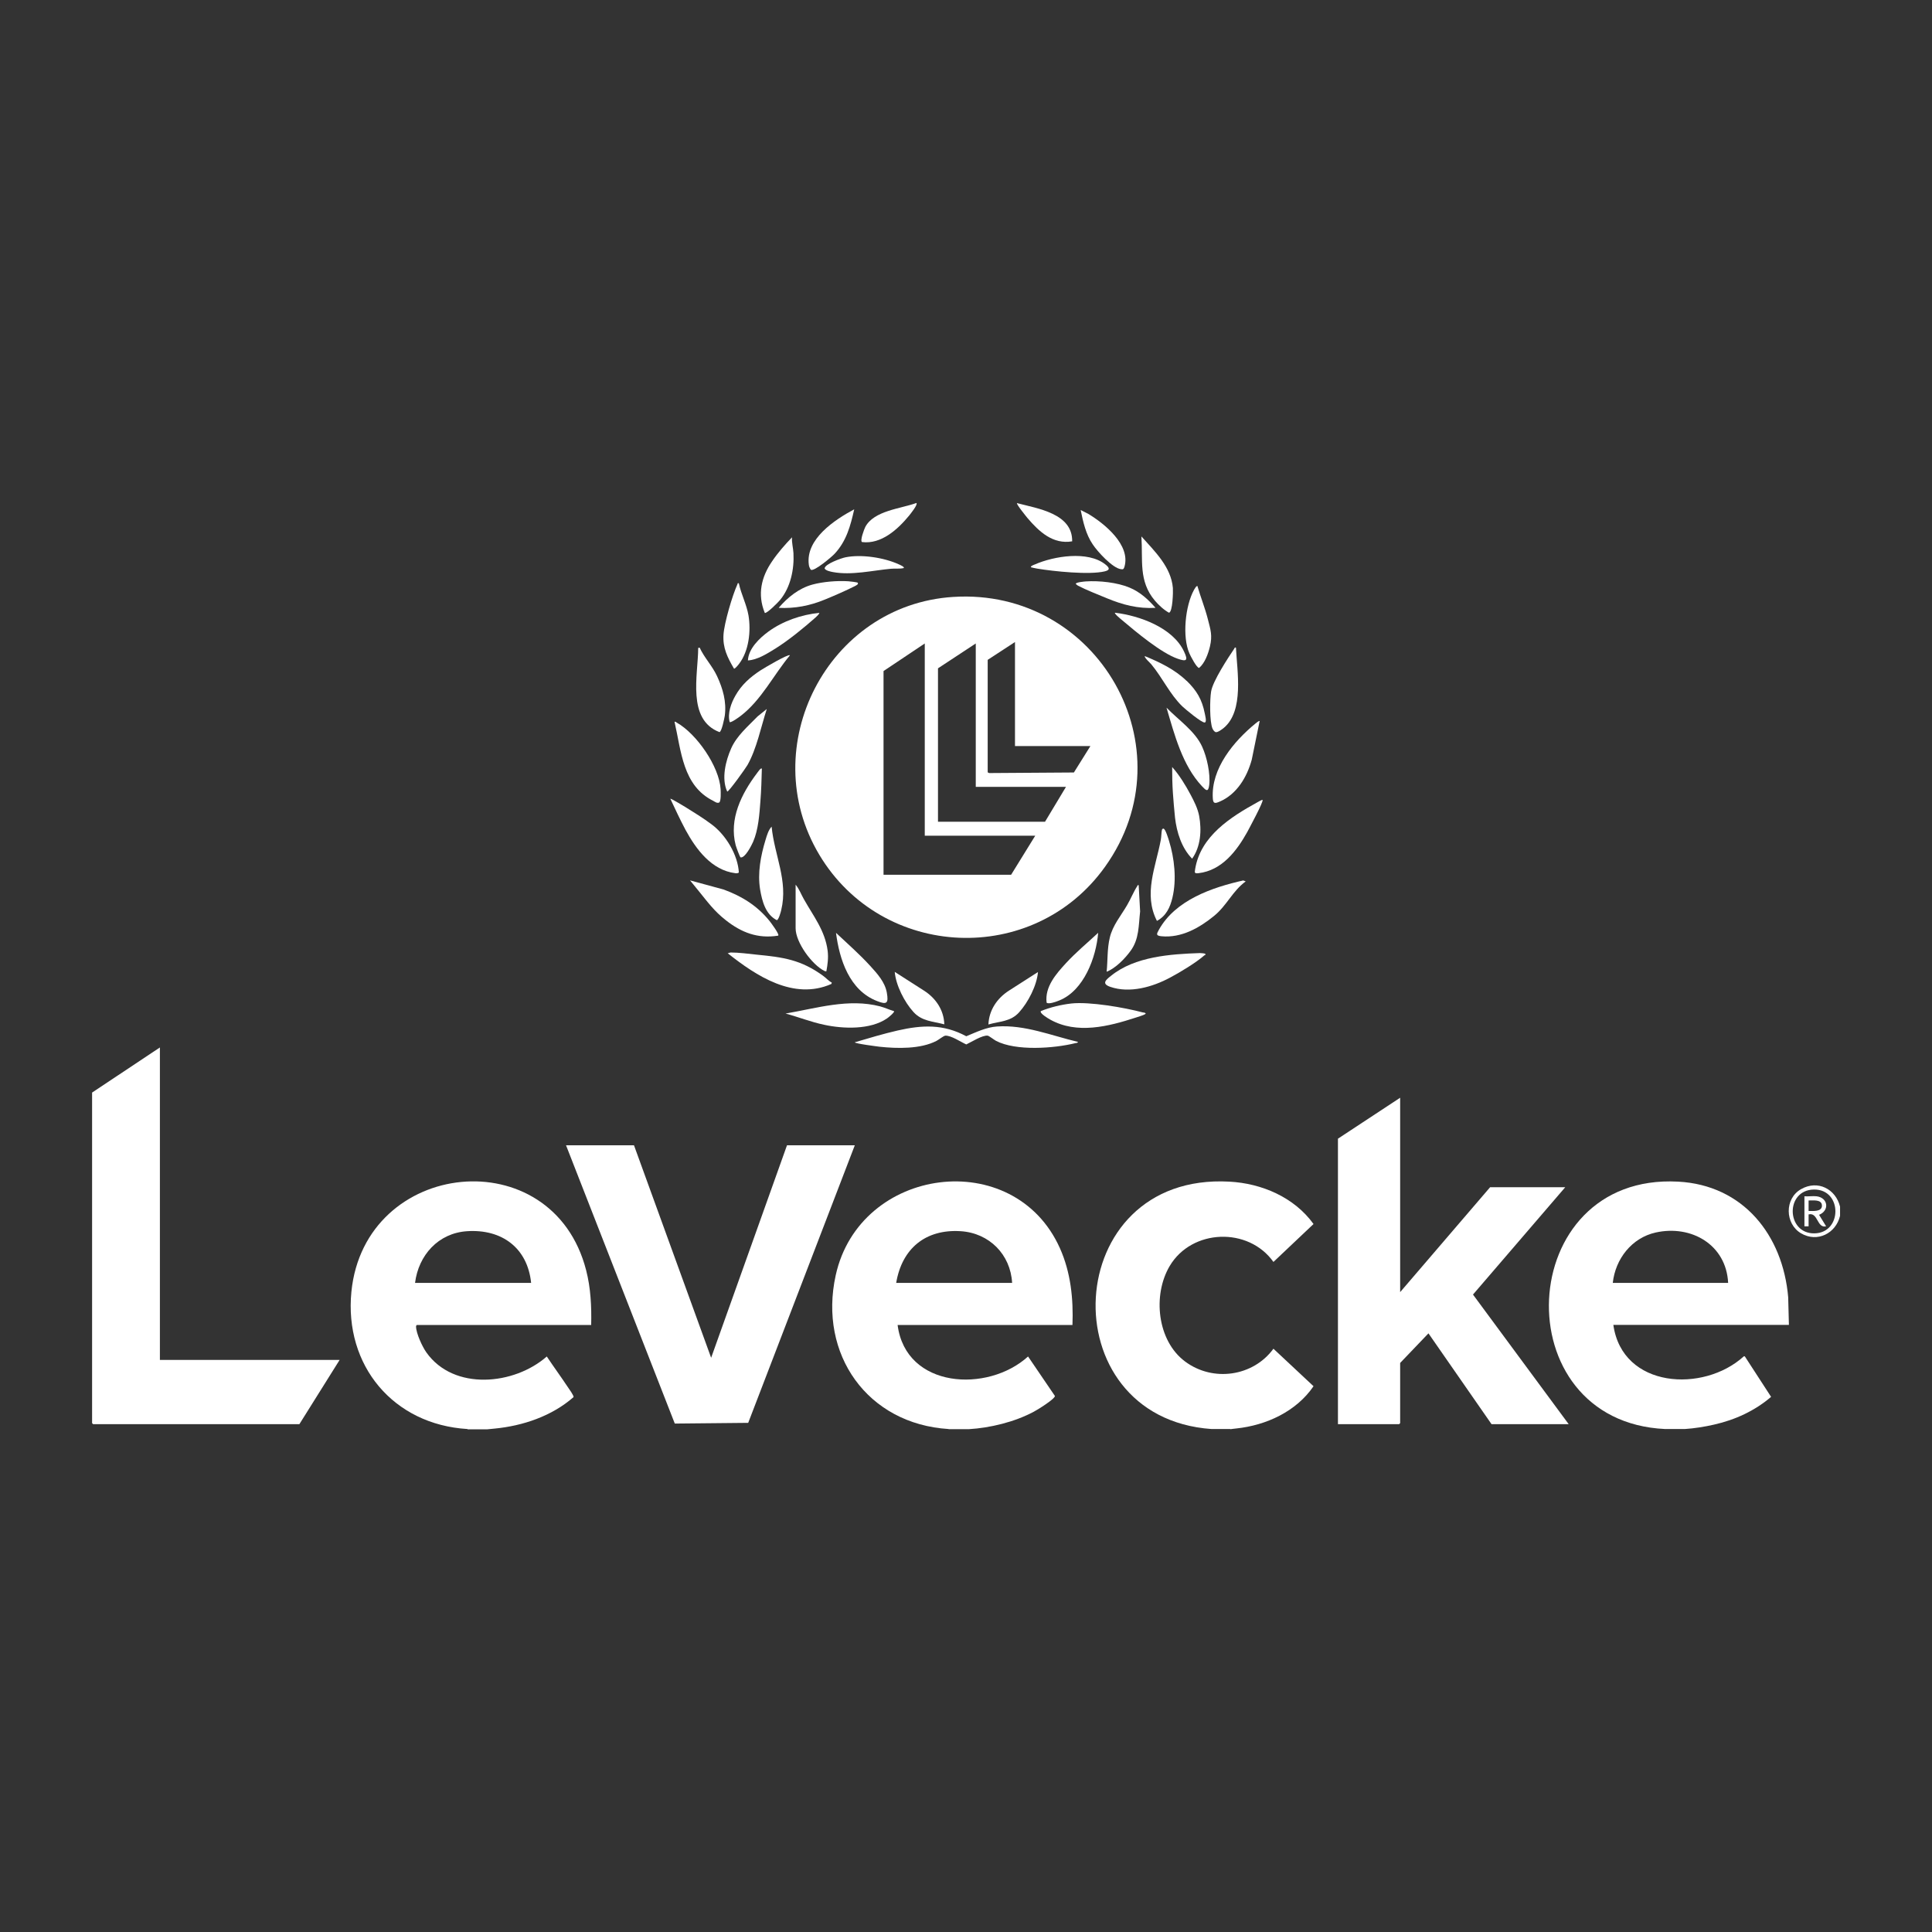 <?xml version="1.0" encoding="UTF-8"?> <svg xmlns="http://www.w3.org/2000/svg" id="Layer_1" data-name="Layer 1" viewBox="0 0 134.48 134.48"><rect x="0" y="0" width="134.48" height="134.48" fill="#333333" stroke="none"/><defs><style> .cls-1 { fill: #fff; } </style></defs><g id="LK5GtU"><g><path class="cls-1" d="M115.91,99.47c-11.31-.52-10.55-17.84.9-17.22,4.53.24,7.29,3.72,7.66,8.05l.05,1.92h-12.22c.62,4.42,6.27,4.75,9.08,2.19h.07s1.83,2.82,1.83,2.82c-1.13.97-2.5,1.6-3.96,1.93-.65.15-1.4.27-2.05.31h-1.36ZM120.29,89.3c-.13-2.65-2.55-4.06-5.04-3.51-1.67.37-2.81,1.84-2.99,3.51h8.03Z"></path><path class="cls-1" d="M32.54,99.47c-5.15-.31-8.59-4.41-8.08-9.56.93-9.26,14-10.61,16.34-1.49.32,1.24.38,2.53.35,3.81h-12.14s-.05.04-.05.1c0,.47.44,1.42.72,1.81,1.91,2.69,6.12,2.27,8.38.28.47.71.98,1.4,1.45,2.11.08.12.45.62.41.72-1.51,1.32-3.52,2-5.5,2.19-.16.02-.38.04-.51.05h-1.36ZM36.97,89.3c-.25-2.44-2.04-3.76-4.46-3.6-2,.13-3.38,1.67-3.62,3.6h8.08Z"></path><path class="cls-1" d="M66.03,99.47c-5.65-.35-9.07-5.2-7.86-10.7,1.67-7.6,12.42-9.02,15.61-1.88.75,1.68.94,3.51.87,5.34h-12.17c.57,4.43,6.28,4.74,9.08,2.19l1.87,2.75c0,.21-1.24.98-1.48,1.1-1.33.71-3.02,1.12-4.51,1.21h-1.41ZM70.45,89.3c-.11-1.98-1.59-3.47-3.57-3.6-2.46-.16-4.1,1.21-4.5,3.6h8.08Z"></path><path class="cls-1" d="M85.64,99.47h-1.31c-11.33-.8-10.56-17.87,1.24-17.22,2.26.12,4.52,1.09,5.86,2.95l-2.79,2.64c-1.74-2.45-5.68-2.31-7.22.28-1.2,2.02-.88,5.2,1.07,6.65s4.74,1.04,6.15-.89l2.79,2.61c-1.2,1.76-3.29,2.72-5.37,2.94-.13.01-.32.04-.41.05Z"></path><path class="cls-1" d="M128.08,84v.63c-.29,1.22-1.58,1.88-2.71,1.22s-1.17-2.42,0-3.08,2.41,0,2.71,1.22ZM126.26,82.8c-2.01.03-1.93,3.07.03,3.05s1.96-3.08-.03-3.05Z"></path><path class="cls-1" d="M66.36,41.55c10.05-.64,16.46,10.53,10.56,18.78-4.97,6.96-15.5,6.5-19.89-.83-4.5-7.53.58-17.4,9.32-17.95ZM70.65,51.94v-7.25l-1.9,1.24v7.83l.1.05,5.9-.04,1.15-1.84h-5.26ZM64.37,58.17v-13.38l-2.87,1.92v14.18h8.88l1.68-2.72h-7.69ZM67.92,54.76v-9.97l-2.63,1.73v10.68h7.45l1.46-2.43h-6.28Z"></path><polygon class="cls-1" points="97.46 76.41 97.46 89.94 103.72 82.64 108.95 82.64 102.53 90.11 109.19 99.13 103.82 99.13 99.43 92.81 97.46 94.87 97.46 99.06 97.39 99.13 93.13 99.13 93.13 79.26 97.46 76.41"></polygon><polygon class="cls-1" points="11.13 94.66 23.64 94.66 20.84 99.13 6.48 99.13 6.41 99.06 6.41 76.05 11.13 72.91 11.13 94.66"></polygon><polygon class="cls-1" points="44.13 79.72 49.5 94.51 54.78 79.72 59.5 79.72 52.08 99.04 46.97 99.09 39.4 79.72 44.13 79.72"></polygon><path class="cls-1" d="M75.03,72.52c0,.08-.12.08-.18.09-1.49.37-4.14.56-5.52-.16-.13-.07-.48-.34-.57-.36-.36-.06-1.16.45-1.5.61-.36-.16-1.07-.64-1.46-.61-.11,0-.47.29-.61.36-1.11.58-2.75.54-3.96.41-.16-.02-1.74-.22-1.73-.31.98-.29,1.98-.59,2.98-.82,1.72-.39,3.18-.46,4.78.4.68-.28,1.39-.63,2.14-.68,1.94-.13,3.77.63,5.62,1.07Z"></path><path class="cls-1" d="M57.9,68.39l-.03.1c-2.62,1.16-5.23-.56-7.22-2.14.07,0,.14-.05.22-.05.55,0,1.24.09,1.8.15,1.85.18,3.08.35,4.62,1.47.21.15.39.37.62.48Z"></path><path class="cls-1" d="M54.15,65.13c-1.41.22-2.54-.22-3.62-1.07-.83-.65-1.27-1.27-1.92-2.07l-.58-.71,2.35.64c1.27.47,2.32,1.12,3.18,2.18.09.11.71.94.61,1.02Z"></path><path class="cls-1" d="M83.89,66.39c.07.08-.04.09-.06.11-.55.49-1.72,1.2-2.39,1.55-1.21.65-2.8,1.11-4.16.64-.63-.22-.3-.49.07-.78,1.65-1.33,4.12-1.5,6.17-1.57.07,0,.33.02.37.05Z"></path><path class="cls-1" d="M86.55,61.29l.16.06c-.93.68-1.3,1.67-2.21,2.41-1.02.83-2.27,1.54-3.65,1.41-.4-.04-.35-.15-.19-.44,1.15-2.08,3.71-2.96,5.9-3.45Z"></path><path class="cls-1" d="M51.42,60.74c-.08.05-.15.05-.24.04-1.66-.21-2.73-1.67-3.46-3.01-.38-.71-.72-1.45-1.06-2.17.04-.04.91.5,1.02.56.58.36,1.31.81,1.85,1.22.99.73,1.84,2.13,1.9,3.37Z"></path><path class="cls-1" d="M87.88,55.69c.09.09-.94,1.99-1.06,2.22-.73,1.31-1.76,2.68-3.4,2.87-.28.03-.27-.03-.23-.28.37-2.3,2.47-3.63,4.34-4.66.06-.03.32-.19.36-.16Z"></path><path class="cls-1" d="M62.23,70.38c.07.07-.41.46-.49.51-1.17.8-3.05.73-4.38.44-.91-.19-1.78-.54-2.68-.78,2.17-.37,4.38-1.07,6.58-.5.33.09.63.23.96.33Z"></path><path class="cls-1" d="M72.45,70.38c.66-.27,1.42-.45,2.12-.53,1.27-.14,3.69.28,4.97.62.08.02.16,0,.21.08,0,.07-.59.25-.69.28-1.9.62-4.1,1.18-5.96.14-.11-.06-.76-.44-.65-.59Z"></path><path class="cls-1" d="M87.68,50.19l-.55,2.69c-.33,1.21-1.04,2.41-2.24,2.92-.3.13-.45.16-.47-.23-.13-2.08,1.46-3.97,2.97-5.21.04-.04.26-.21.29-.17Z"></path><path class="cls-1" d="M46.95,50.24c.07-.02.11.03.16.06,1.38.78,2.95,3.04,3.05,4.63.01.18.04.84-.1.93-.15.07-.29-.05-.42-.12-2.12-1.05-2.22-3.47-2.69-5.51Z"></path><path class="cls-1" d="M48.7,45.08c.33.71.88,1.27,1.21,1.98.41.88.67,1.79.54,2.76-.03.18-.21,1.1-.37,1.14-2.28-.87-1.49-3.97-1.48-5.86l.1-.02Z"></path><path class="cls-1" d="M86.03,45.08c.08,1.64.58,4.4-.85,5.59-.12.1-.43.33-.57.29-.1-.05-.16-.14-.21-.24-.21-.48-.19-2.03-.1-2.58.11-.72,1.18-2.35,1.62-3,.03-.04,0-.09.11-.06Z"></path><path class="cls-1" d="M81.6,53.4c.49.55.93,1.27,1.27,1.91.25.47.5.96.6,1.49.18.99.11,2.13-.49,2.97-.73-.74-1.07-1.83-1.19-2.85-.06-.56-.11-1.19-.15-1.75-.04-.59-.05-1.18-.05-1.78Z"></path><path class="cls-1" d="M53.71,57.54c.19,1.99,1.16,3.76.67,5.8-.03.14-.18.69-.31.71-.79-.41-1.02-1.32-1.16-2.13-.19-1.15.04-2.36.38-3.47.09-.3.2-.68.42-.91Z"></path><path class="cls-1" d="M79.26,61.62l.1,1.82c-.11.97-.06,1.92-.66,2.74-.4.55-1.04,1.21-1.67,1.46.08-.79.03-1.6.22-2.38.2-.85.77-1.51,1.2-2.25.25-.42.45-.93.71-1.33.03-.05,0-.09.11-.06Z"></path><path class="cls-1" d="M53.03,53.5c-.02.75-.04,1.51-.1,2.26-.07.93-.14,1.99-.51,2.84-.11.25-.56,1.14-.87,1.08-.05-.01-.31-.73-.34-.84-.48-1.83.4-3.59,1.48-5.02.04-.05.27-.4.33-.32Z"></path><path class="cls-1" d="M80.53,64.1c-.96-1.87-.08-3.76.27-5.64.04-.2.04-.56.08-.7.01-.05.06-.09.11-.08.14.03.33.69.38.84.38,1.22.54,2.7.24,3.96-.16.68-.44,1.28-1.08,1.62Z"></path><path class="cls-1" d="M55.37,61.57c.25.28.39.68.58,1.01.66,1.18,1.48,2.19,1.66,3.6.06.5,0,.94-.09,1.43-.06,0-.09,0-.14-.03-.86-.43-2-1.98-2-2.97v-3.04Z"></path><path class="cls-1" d="M72.85,69.78c-.13-1.09.66-1.99,1.35-2.74s1.5-1.42,2.24-2.11c-.14,1.71-.99,4.02-2.71,4.71-.17.07-.75.29-.88.15Z"></path><path class="cls-1" d="M51.43,40.61c.16.75.54,1.47.67,2.23.18,1.08.03,2.47-.65,3.36-.05.07-.3.38-.36.34-.45-.77-.79-1.44-.73-2.36.05-.81.62-2.75.97-3.51.03-.06-.02-.09.1-.07Z"></path><path class="cls-1" d="M83.35,40.8c.22.76.52,1.5.72,2.28s.33,1.15.15,1.92c-.12.5-.35,1.15-.75,1.49-.16.03-.61-.84-.68-1.01-.51-1.14-.29-3.32.32-4.42.03-.05.18-.33.25-.26Z"></path><path class="cls-1" d="M58.19,64.93c.8.75,1.65,1.5,2.39,2.31.49.54,1.02,1.12,1.15,1.86s0,.85-.68.58c-1.92-.74-2.62-2.88-2.86-4.76Z"></path><path class="cls-1" d="M53.23,42.65c-.52-1.28-.24-2.49.52-3.59.39-.58.9-1.16,1.38-1.66-.03.36.08.74.1,1.1.06,1.12-.2,2.38-.93,3.26-.11.14-.95.99-1.07.9Z"></path><path class="cls-1" d="M79.46,37.35c.92,1.03,2.06,2.12,2.18,3.58.02.25-.01,1.66-.27,1.72-.35-.19-.73-.54-.99-.85-1.14-1.36-.82-2.8-.93-4.45Z"></path><path class="cls-1" d="M53.37,49.36c-.4,1.24-.7,2.76-1.34,3.89-.13.23-1.29,1.85-1.41,1.85-.42-.9-.11-2.15.28-3.02s1.15-1.51,1.83-2.21l.63-.51Z"></path><path class="cls-1" d="M81.21,49.27c.81.84,1.98,1.62,2.47,2.71.33.72.58,1.88.49,2.66-.07.56-.24.36-.51.08-1.36-1.45-1.91-3.59-2.46-5.45Z"></path><path class="cls-1" d="M54.98,45.62c-1.14,1.37-1.98,3.1-3.41,4.2-.1.08-.69.51-.78.44-.16-.6.1-1.32.4-1.84.42-.75,1.03-1.29,1.75-1.76.23-.15,1.92-1.15,2.04-1.05Z"></path><path class="cls-1" d="M59.46,35.45c-.26,1.15-.54,2.21-1.36,3.09-.19.21-1.43,1.26-1.66,1.12-.07-.1-.13-.23-.14-.35-.24-1.79,1.8-3.13,3.16-3.86Z"></path><path class="cls-1" d="M82.6,47.39c.7.68,1.07,1.3,1.26,2.27.02.12.16.6,0,.63-.2.04-1.36-.93-1.56-1.12-.87-.84-1.38-1.99-2.17-2.94-.06-.07-.51-.48-.44-.56,1.04.43,2.09.93,2.9,1.72Z"></path><path class="cls-1" d="M75.22,35.5s.46.23.53.27c1.14.68,2.96,2.17,2.52,3.68-.05.15-.08.2-.24.17-.59-.07-1.65-1.24-1.97-1.73-.48-.7-.67-1.57-.84-2.4Z"></path><path class="cls-1" d="M77.61,42.65c1.7.2,4.04,1.04,4.81,2.71.28.6.2.72-.45.49-1.15-.4-2.89-1.86-3.85-2.67-.06-.05-.58-.47-.51-.53Z"></path><path class="cls-1" d="M57.02,42.65c.06.05-.2.28-.24.32-.81.72-1.89,1.6-2.8,2.17-.57.35-1.25.79-1.92.83.04-.82.8-1.55,1.43-2.01,1-.73,2.3-1.18,3.54-1.3Z"></path><path class="cls-1" d="M65.73,71.3c-.8-.21-1.55-.21-2.14-.85-.63-.69-1.23-1.86-1.31-2.8l2.03,1.3c.82.52,1.39,1.35,1.42,2.35Z"></path><path class="cls-1" d="M72.25,67.66c-.08.94-.68,2.1-1.31,2.8-.59.66-1.34.62-2.14.85.04-.99.6-1.82,1.42-2.35l2.03-1.3Z"></path><path class="cls-1" d="M59.7,40.56c.09.11-.12.19-.18.23-.61.31-1.48.69-2.12.95-1.02.42-2.08.63-3.2.57.63-.73,1.4-1.36,2.35-1.62.73-.2,1.74-.28,2.49-.23.09,0,.64.07.66.1Z"></path><path class="cls-1" d="M80.43,42.31c-1.22.07-2.28-.21-3.39-.67-.56-.23-1.49-.6-2-.87-.06-.03-.11-.08-.16-.13,0-.11.58-.16.71-.17.92-.06,2.17.07,3.03.43.73.3,1.31.83,1.82,1.42Z"></path><path class="cls-1" d="M63.79,35.01c.11.12-.41.75-.51.88-.79.96-1.94,2.01-3.28,1.84-.15-.1.15-.89.23-1.05.6-1.14,2.47-1.27,3.56-1.67Z"></path><path class="cls-1" d="M74.63,37.68c-1.34.23-2.31-.68-3.11-1.62-.08-.1-.8-.98-.73-1.04,1.44.38,3.88.72,3.84,2.67Z"></path><path class="cls-1" d="M62.91,39.54c-.3.07-.6.02-.9.05-1.29.12-2.74.47-4.03.23-.16-.03-.51-.1-.58-.25,0-.31,1.19-.73,1.46-.78,1.11-.22,2.67.02,3.7.49.04.02.44.18.34.27Z"></path><path class="cls-1" d="M71.77,39.49c-.08-.08.21-.18.26-.2,1.32-.58,3.68-.97,4.9-.01.27.21.39.39-.03.49-1.08.26-3.55,0-4.7-.19-.07-.01-.4-.08-.42-.09Z"></path><path class="cls-1" d="M126.45,83.27c.8.1.91.99.17,1.29l.49.8c-.65.15-.55-.99-1.22-.83v.83h-.29v-2.09c.27.02.59-.03.85,0ZM125.89,83.56v.73c.3,0,.92.07.93-.36,0-.47-.63-.36-.93-.37Z"></path></g></g></svg> 